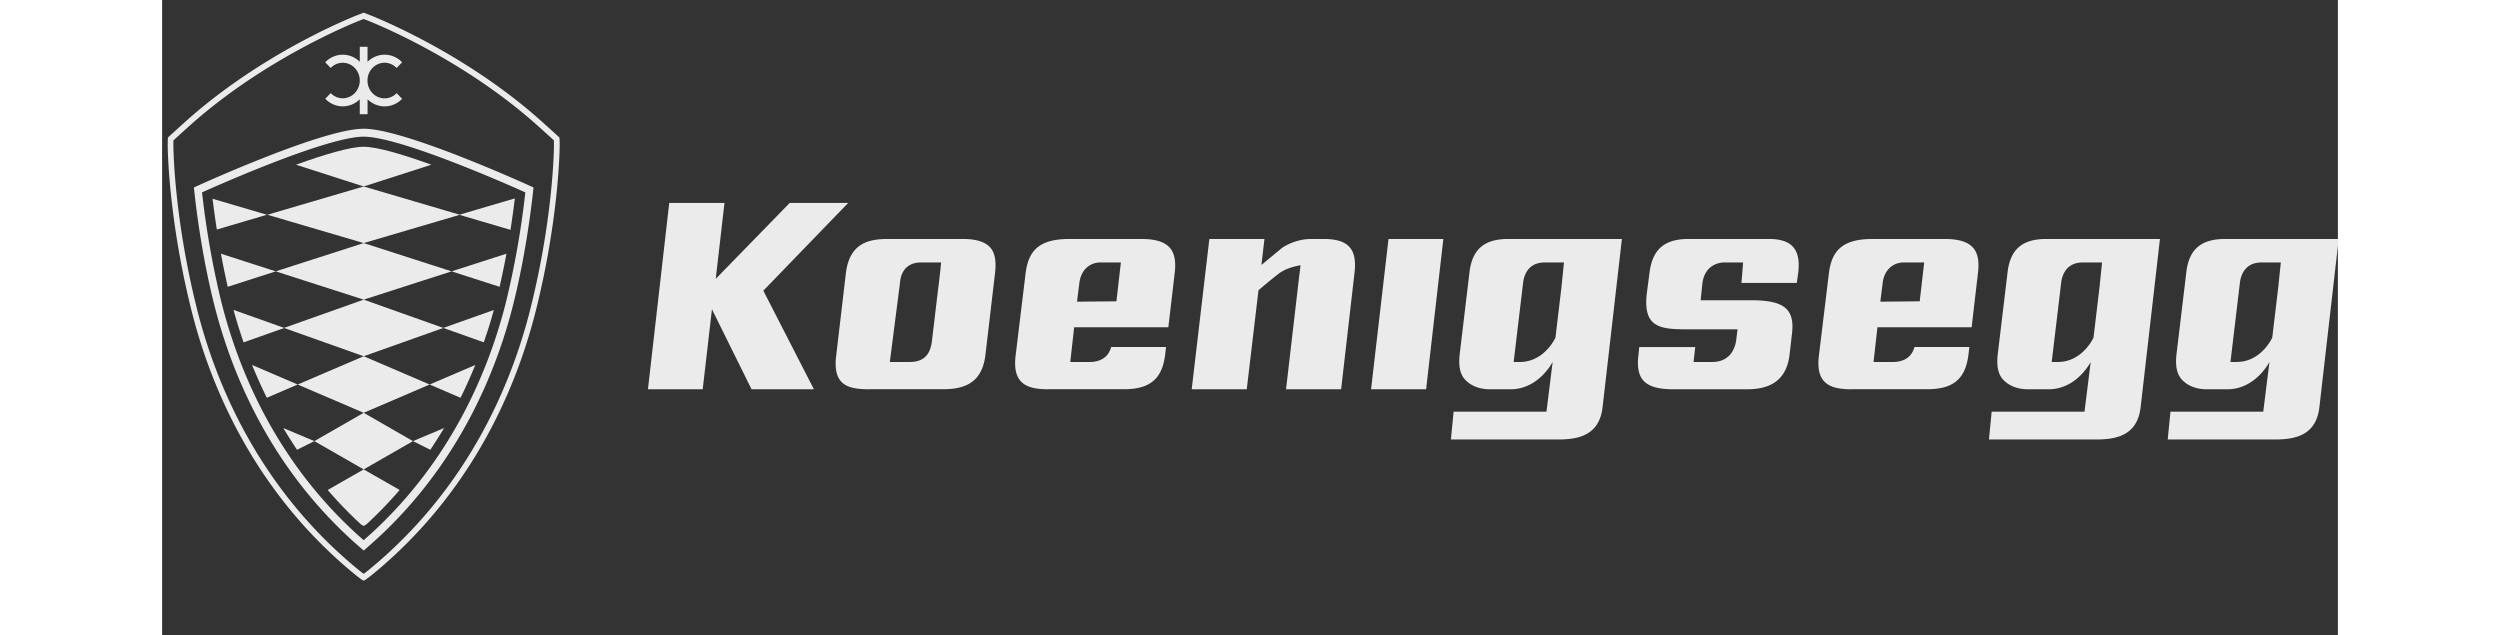 <?xml version="1.0" encoding="utf-8"?>
<svg height="635" viewBox="-14.639 -4.754 74.395 21.712" width="2500" xmlns="http://www.w3.org/2000/svg" xmlns:bx="https://boxy-svg.com">
  <rect x="-14.639" y="-4.754" width="74.395" height="21.712" fill="#333333" stroke="none"/>
  <g fill="#EBEBEB" style="" transform="matrix(1.245, 0, 0, 1.298, -14.613, -4.493)">
    <path d="m15.08 7.945 1.087 2.108h1.713l-1.389-2.597 2.33-2.311h-1.606l-2.031 1.999.24-2h-1.517l-.585 4.909h1.504zm5.164-.693c.01-.136.07-.54.585-.54h.545s-.05.483-.08.678l-.169 1.365c-.027.198-.083.579-.607.579h-.553zm-.848 2.8h2.044c.715 0 1.07-.277 1.15-.9l.265-2.163c.037-.309-.003-.525-.124-.661-.13-.147-.37-.234-.753-.234h-2.053c-.512 0-1.068.087-1.168.91l-.265 2.163c-.04.31 0 .528.125.67.137.156.377.216.779.216m5.775-2.801c.04-.328.27-.54.585-.54h.555l-.123 1.024-1.082.01zm-.857 2.8h2.08c.708 0 1.044-.266 1.13-.892l.028-.22h-1.509c-.091.338-.403.394-.58.394h-.542l.106-.914h2.587l.176-1.44c.036-.298-.007-.51-.13-.648-.138-.156-.387-.238-.782-.238h-1.98c-.788 0-1.126.268-1.205.91l-.274 2.164c-.037.303.005.519.13.66.137.156.373.225.765.225m22.918-2.801c.04-.328.27-.54.584-.54h.556l-.123 1.024-1.082.01zm-.858 2.8h2.08c.71 0 1.045-.266 1.131-.892l.028-.22h-1.509c-.091.338-.404.394-.58.394h-.543l.107-.914h2.587l.175-1.44c.036-.298-.006-.51-.129-.648-.138-.156-.387-.238-.783-.238h-1.98c-.787 0-1.125.268-1.204.91l-.274 2.164c-.038.303.005.519.13.66.137.156.373.225.764.225m-16.285-2.608s.342-.282.57-.447c.227-.164.586-.212.586-.212s-.066.503-.078.62l-.321 2.647h1.513l.367-3.064c.039-.31-.002-.53-.127-.671-.129-.147-.355-.224-.713-.224h-.347c-.467 0-.801.234-.801.234l-.568.45.083-.684h-1.513l-.485 3.959h1.512zm3.092 2.608h1.512l.473-3.959h-1.506zm5.229-2.688-.165 1.327s-.298.642-.98.642h-.168l.259-2.082c.032-.279.199-.539.587-.539.16-.002.536 0 .536 0l-.07.652m-1.46-1.271c-.668 0-.998.278-1.068.9l-.265 2.128c-.037.302.005.518.13.658.13.147.359.273.7.273h.567c.775 0 1.155-.72 1.155-.72l-.17 1.31h-2.55l-.074.733h2.934c.56 0 1.143-.101 1.232-.855l.53-4.427zm16.238 1.271-.165 1.327s-.298.642-.98.642h-.168l.259-2.082c.032-.279.199-.539.588-.539.16-.002.536 0 .536 0zm-1.461-1.271c-.668 0-.998.278-1.067.9l-.266 2.128c-.037.302.006.518.13.658.13.147.359.273.7.273h.567c.776 0 1.155-.72 1.155-.72l-.17 1.31h-2.55l-.074.733h2.934c.56 0 1.143-.101 1.232-.855l.53-4.427zm6.37 1.271-.165 1.327s-.298.642-.98.642h-.168l.259-2.082c.032-.279.2-.539.588-.539.16-.002.536 0 .536 0zm-1.46-1.271c-.67 0-.999.278-1.068.9l-.266 2.128c-.037.302.006.518.13.658.13.147.359.273.7.273h.567c.776 0 1.155-.72 1.155-.72l-.17 1.31h-2.549l-.075.733h2.934c.56 0 1.143-.101 1.232-.855l.53-4.427zm-15.144 3.959h2.017c.724 0 1.095-.307 1.168-.929l.063-.529c.037-.281 0-.484-.116-.62-.19-.224-.572-.256-.91-.267h-1.482l.049-.446c.052-.406.35-.55.612-.55h.506l-.046.54h1.52l.041-.283c.035-.303-.01-.52-.14-.662-.133-.148-.362-.218-.698-.213h-2.183c-.66 0-.989.278-1.067.902l-.073.539c-.04.335.002.568.128.713.19.216.566.221.931.226h1.434l-.03.227c-.011.152-.096.633-.666.633h-.512l.046-.393h-1.538l-.021.207c-.04.306 0 .522.124.663.181.207.53.242.843.242m-35.977-6.863c-.479 0-1.409.26-2.764.773-.78.295-1.489.596-1.758.712l-.142.062.018.154c.067.58.226 1.73.537 2.918.466 1.783 1.533 4.338 3.975 6.38l.134.113.134-.113c2.442-2.042 3.51-4.597 3.975-6.38.31-1.188.47-2.338.537-2.918l.018-.154-.142-.062a44.427 44.427 0 0 0 -1.758-.712c-1.355-.513-2.285-.773-2.764-.773m0 .209c.312 0 1.031.132 2.69.76.767.29 1.46.583 1.75.708a22.049 22.049 0 0 1 -.532 2.89c-.461 1.763-1.513 4.269-3.908 6.272-2.395-2.003-3.447-4.509-3.908-6.273a22.055 22.055 0 0 1 -.531-2.89c.29-.124.982-.417 1.749-.707 1.659-.628 2.378-.76 2.69-.76"/>
    <path d="m5.515 4.711 1.858-.573c-.789-.274-1.495-.473-1.858-.473s-1.07.2-1.858.473z"/>
    <path d="m5.515 6.202 2.633-.743 1.4.395c.05-.318.09-.599.118-.822l-.009-.004-1.509.426-2.633-.743-2.643.745zm-4.15-1.167c.028.221.066.497.117.81l1.376-.389zm.23 1.447c.053.279.115.572.187.872l1.318-.407 2.415.745 2.415-.745 1.318.407c.072-.3.134-.593.188-.872l-1.506.465-2.415-.745-2.415.745zm.345 1.48c.078.272.17.559.277.856l1.114-.379 2.184.744 2.188-.745 1.11.378c.108-.296.2-.58.276-.851l-1.386.472-2.188-.745-2.184.744zm3.575 2.711 1.812-.745-1.812-.745-1.812.745zm-2.66-.396.848-.349-1.253-.515c.12.282.254.571.405.864m5.725-.864-1.253.515.848.349c.151-.293.286-.582.405-.864m-3.065 2.751 1.354-.745-1.354-.746-1.354.746zm2.209-1.09-.855.345.477.228c.12-.174.27-.4.378-.573m-4.417 0 .854.345-.477.228c-.12-.174-.27-.4-.377-.573m2.135 2.54.073.04.073-.04c.332-.294.637-.598.915-.908l-.988-.542-.988.542c.278.31.583.614.915.908m-.832-11.363-.15.15a.679.679 0 0 0 .948.013v.394h.214v-.394a.68.68 0 0 0 .949-.012l-.15-.15a.469.469 0 1 1 0-.662l.15-.151a.681.681 0 0 0 -.95-.012v-.395h-.213v.394a.681.681 0 0 0 -.949.013l.15.15a.468.468 0 1 1 0 .662"/>
    <path d="m.291 3.496a2.697 2.697 0 0 0 -.002.128c0 .018.007 1.86.647 4.31.508 1.944 1.688 4.712 4.425 6.866 0 0 .072.057.154.115.082-.058.154-.114.154-.115 2.737-2.154 3.917-4.922 4.425-6.866.64-2.45.647-4.292.647-4.31l-.002-.128c-.1-.087-.475-.415-.63-.542-2.105-1.74-4.493-2.618-4.516-2.626l-.078-.028-.075.027c-.025.01-2.413.887-4.52 2.627-.154.127-.53.455-.629.542m5.249 11.592h-.048l-.02-.013c-.103-.07-.203-.149-.207-.152-2.771-2.18-3.966-4.983-4.48-6.95-.644-2.47-.652-4.33-.652-4.35 0-.116.005-.17.005-.172l.002-.031.024-.02c.005-.005.478-.42.657-.567 2.137-1.765 4.545-2.646 4.567-2.653l.127-.048.13.049c.02.006 2.427.887 4.564 2.652.18.148.653.562.657.566l.024.021.003.03c0 .003.005.057.005.174 0 .018-.008 1.88-.653 4.35-.513 1.966-1.708 4.769-4.479 6.95-.004.002-.104.081-.207.15z"/>
  </g>
  <defs>
    <bx:grid x="-14.845" y="-4.94" width="100" height="100"/>
  </defs>
</svg>